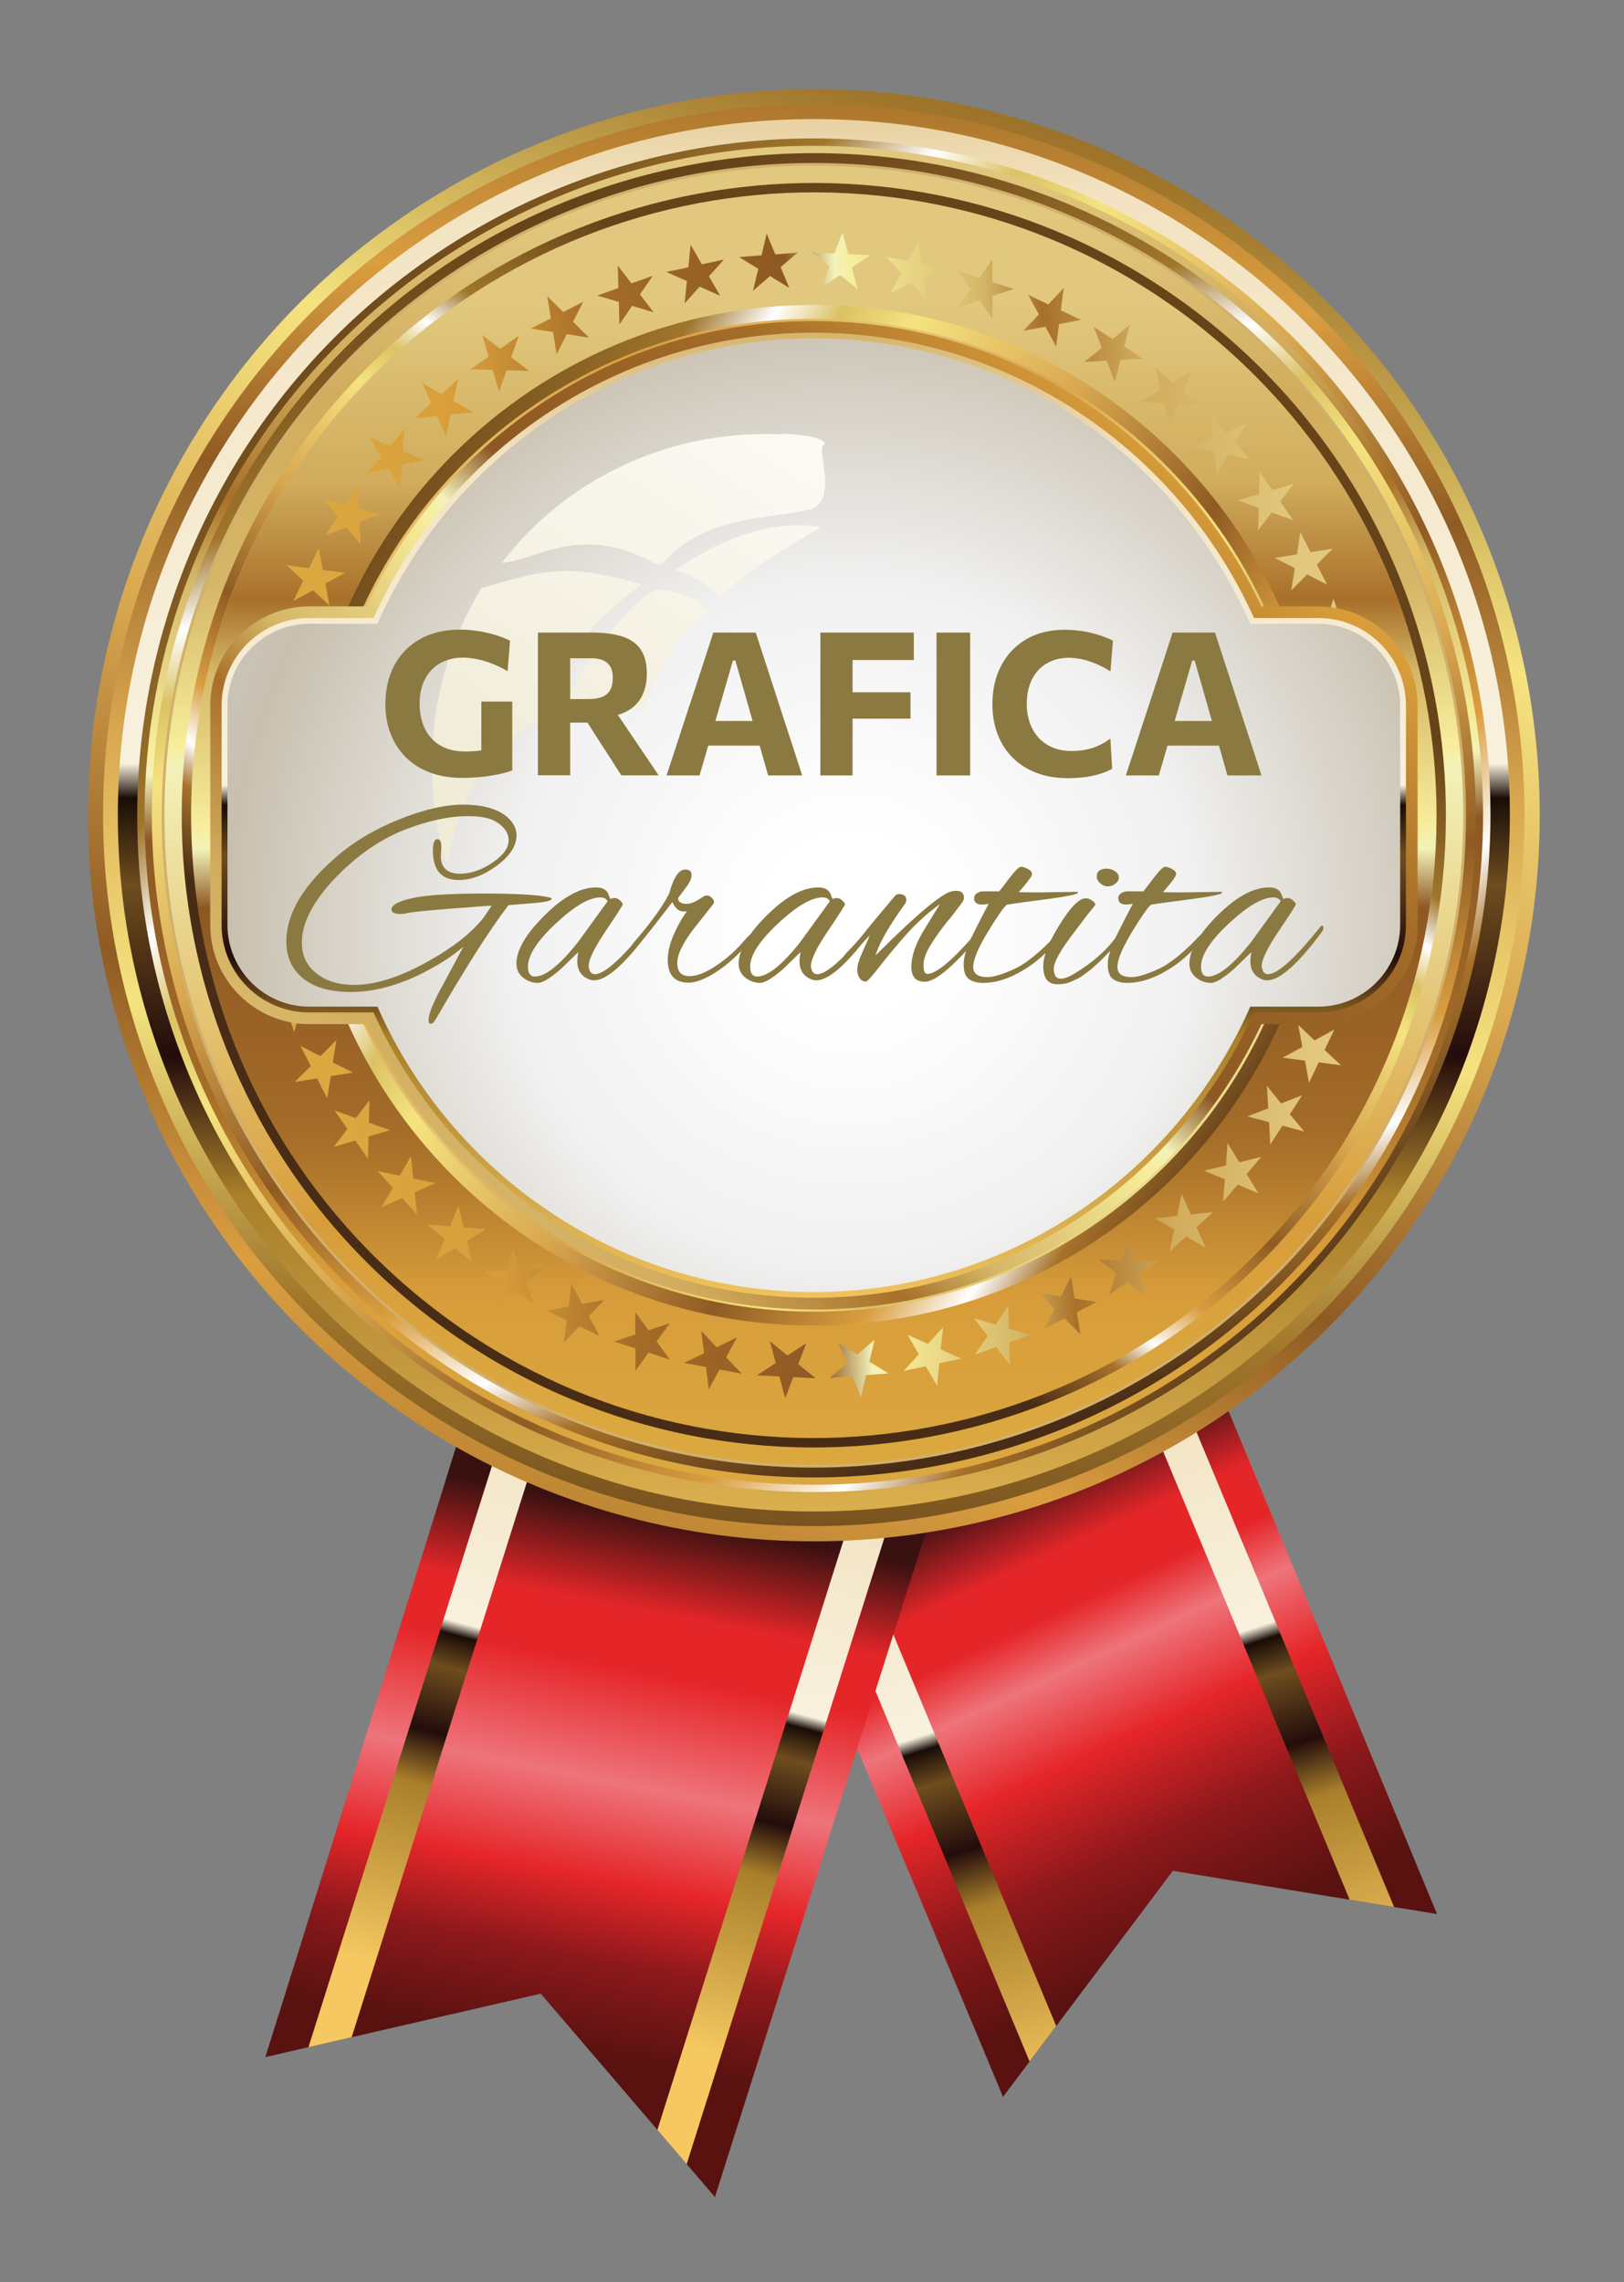 <svg xmlns="http://www.w3.org/2000/svg" xmlns:xlink="http://www.w3.org/1999/xlink" id="Livello_1" x="0px" y="0px" viewBox="0 0 201.76 283.46" style="enable-background:new 0 0 201.76 283.46;" xml:space="preserve"><rect x="0" y="0" width="201.76" height="283.46" fill="#808080" stroke="none"/><style type="text/css">	.st0{fill-rule:evenodd;clip-rule:evenodd;fill:url(#SVGID_1_);}	.st1{fill-rule:evenodd;clip-rule:evenodd;fill:url(#SVGID_00000131369775248361563340000004874087614231043251_);}	.st2{fill-rule:evenodd;clip-rule:evenodd;fill:url(#SVGID_00000181076986954502945700000005926696474939047578_);}	.st3{fill-rule:evenodd;clip-rule:evenodd;fill:url(#SVGID_00000032626648681061955580000010396421285202430633_);}	.st4{fill-rule:evenodd;clip-rule:evenodd;fill:url(#SVGID_00000178911684133729869200000009540145610617648280_);}	.st5{fill-rule:evenodd;clip-rule:evenodd;fill:url(#SVGID_00000032649953650770287370000008935094842471794839_);}	.st6{fill-rule:evenodd;clip-rule:evenodd;fill:url(#SVGID_00000063628264746767093540000001113015682046483882_);}	.st7{fill-rule:evenodd;clip-rule:evenodd;fill:url(#SVGID_00000044169971140753821200000005196632301342481562_);}	.st8{fill-rule:evenodd;clip-rule:evenodd;fill:url(#SVGID_00000075872526628657217340000006412798841959270564_);}	.st9{fill-rule:evenodd;clip-rule:evenodd;fill:url(#SVGID_00000082331645701758872530000005749615237784690874_);}	.st10{fill-rule:evenodd;clip-rule:evenodd;fill:url(#SVGID_00000058579221507531911040000011365018245854640799_);}			.st11{fill-rule:evenodd;clip-rule:evenodd;fill:url(#SVGID_00000145057887132029227310000010911681214129840027_);stroke:#D1B06E;stroke-width:0.338;stroke-miterlimit:22.926;}	.st12{fill-rule:evenodd;clip-rule:evenodd;fill:url(#SVGID_00000036222503048642106540000014268763470470171068_);}	.st13{fill-rule:evenodd;clip-rule:evenodd;fill:url(#SVGID_00000090281380019226598370000003019656044077834376_);}	.st14{fill-rule:evenodd;clip-rule:evenodd;fill:url(#SVGID_00000089545957299579655880000009780664862768715144_);}	.st15{fill-rule:evenodd;clip-rule:evenodd;fill:url(#SVGID_00000008150508996127348270000017751446139875113600_);}	.st16{fill-rule:evenodd;clip-rule:evenodd;fill:url(#SVGID_00000132052981548820686430000016182808163130167476_);}	.st17{fill-rule:evenodd;clip-rule:evenodd;fill:url(#SVGID_00000170269995192528767760000004793499385491090851_);}	.st18{fill-rule:evenodd;clip-rule:evenodd;fill:url(#SVGID_00000070095614681322267120000012550749876131314071_);}	.st19{fill-rule:evenodd;clip-rule:evenodd;fill:url(#SVGID_00000018930710010017104530000006696184170968555942_);}	.st20{fill-rule:evenodd;clip-rule:evenodd;fill:url(#SVGID_00000140725527320838858830000008041845237589504929_);}	.st21{fill-rule:evenodd;clip-rule:evenodd;fill:url(#SVGID_00000124141364203642276540000006630791404866612151_);}	.st22{fill:#8A7A41;}</style><g>	<linearGradient id="SVGID_1_" gradientUnits="userSpaceOnUse" x1="150.834" y1="240.43" x2="124.304" y2="183.537">		<stop offset="0" style="stop-color:#591210"></stop>		<stop offset="0.22" style="stop-color:#8C181B"></stop>		<stop offset="0.43" style="stop-color:#E52629"></stop>		<stop offset="0.6" style="stop-color:#EE747B"></stop>		<stop offset="0.71" style="stop-color:#E52629"></stop>		<stop offset="0.82" style="stop-color:#E52629"></stop>		<stop offset="1" style="stop-color:#2A0F11"></stop>	</linearGradient>	<path class="st0" d="M124.61,260.44c-0.99-2.52-52.96-126.17-52.96-126.17l53.89-24.35l52.99,127.81l-32.82-5.37L124.61,260.44z"></path>			<linearGradient id="SVGID_00000049908454378100774100000007929631155887466885_" gradientUnits="userSpaceOnUse" x1="147.62" y1="254.811" x2="119.904" y2="169.509">		<stop offset="0" style="stop-color:#F5C861"></stop>		<stop offset="0.28" style="stop-color:#A97F2B"></stop>		<stop offset="0.36" style="stop-color:#230C0B"></stop>		<stop offset="0.46" style="stop-color:#6E4D1E"></stop>		<stop offset="0.51" style="stop-color:#190C07"></stop>		<stop offset="0.53" style="stop-color:#F8F1DE"></stop>		<stop offset="0.86" style="stop-color:#F3E3C2"></stop>		<stop offset="1" style="stop-color:#D1AC5C"></stop>	</linearGradient>	<path style="fill-rule:evenodd;clip-rule:evenodd;fill:url(#SVGID_00000049908454378100774100000007929631155887466885_);" d="  M80.68,130.19l50.54,121.45l-3.31,4.4L76.35,132.15L80.68,130.19L80.68,130.19z M116.86,113.84L116.86,113.84l50.82,122.12  l5.52,0.9l-52.01-124.98L116.86,113.84z"></path></g><g>			<linearGradient id="SVGID_00000044887876756986817640000001418351391066595983_" gradientUnits="userSpaceOnUse" x1="70.861" y1="254.569" x2="83.693" y2="188.554">		<stop offset="0" style="stop-color:#591210"></stop>		<stop offset="0.17" style="stop-color:#8C181B"></stop>		<stop offset="0.32" style="stop-color:#E52629"></stop>		<stop offset="0.5" style="stop-color:#EE747B"></stop>		<stop offset="0.71" style="stop-color:#E52629"></stop>		<stop offset="0.82" style="stop-color:#E52629"></stop>		<stop offset="1" style="stop-color:#381110"></stop>	</linearGradient>	<path style="fill-rule:evenodd;clip-rule:evenodd;fill:url(#SVGID_00000044887876756986817640000001418351391066595983_);" d="  M32.96,255.5c0.86-2.56,40.8-130.61,40.8-130.61l56.9,16.11L88.82,272.88l-21.64-25.26L32.96,255.5z"></path>			<linearGradient id="SVGID_00000052782446137958216650000013781663191463168157_" gradientUnits="userSpaceOnUse" x1="68.088" y1="249.638" x2="89.391" y2="170.134">		<stop offset="0" style="stop-color:#F5C861"></stop>		<stop offset="0.28" style="stop-color:#A97F2B"></stop>		<stop offset="0.36" style="stop-color:#230C0B"></stop>		<stop offset="0.46" style="stop-color:#6E4D1E"></stop>		<stop offset="0.51" style="stop-color:#190C07"></stop>		<stop offset="0.53" style="stop-color:#F8F1DE"></stop>		<stop offset="0.86" style="stop-color:#F3E3C2"></stop>		<stop offset="1" style="stop-color:#D1AC5C"></stop>	</linearGradient>	<path style="fill-rule:evenodd;clip-rule:evenodd;fill:url(#SVGID_00000052782446137958216650000013781663191463168157_);" d="  M83.3,127.59L43.69,253.03l-5.37,1.24L78.73,126.3L83.3,127.59L83.3,127.59z M121.5,138.41L121.5,138.41L81.67,264.54l3.64,4.25  l40.76-129.08L121.5,138.41z"></path></g><linearGradient id="SVGID_00000124852388869001447480000002818814002197014711_" gradientUnits="userSpaceOnUse" x1="62.839" y1="226.431" x2="139.624" y2="-24.721">	<stop offset="0" style="stop-color:#482C15"></stop>	<stop offset="0.1" style="stop-color:#A8722A"></stop>	<stop offset="0.22" style="stop-color:#DA9E40"></stop>	<stop offset="0.34" style="stop-color:#8F5B23"></stop>	<stop offset="0.5" style="stop-color:#D9A74F"></stop>	<stop offset="0.66" style="stop-color:#F5E380"></stop>	<stop offset="0.83" style="stop-color:#A0762B"></stop>	<stop offset="1" style="stop-color:#674319"></stop></linearGradient><circle style="fill-rule:evenodd;clip-rule:evenodd;fill:url(#SVGID_00000124852388869001447480000002818814002197014711_);" cx="101.11" cy="101.26" r="90.18"></circle><linearGradient id="SVGID_00000159446424689975414810000014372668231678451857_" gradientUnits="userSpaceOnUse" x1="106.982" y1="-10.813" x2="95.899" y2="200.658">	<stop offset="0" style="stop-color:#482C15"></stop>	<stop offset="0.1" style="stop-color:#A8722A"></stop>	<stop offset="0.22" style="stop-color:#DA9E40"></stop>	<stop offset="0.34" style="stop-color:#8F5B23"></stop>	<stop offset="0.5" style="stop-color:#D9A74F"></stop>	<stop offset="0.66" style="stop-color:#F5E380"></stop>	<stop offset="0.83" style="stop-color:#A0762B"></stop>	<stop offset="1" style="stop-color:#674319"></stop></linearGradient><path style="fill-rule:evenodd;clip-rule:evenodd;fill:url(#SVGID_00000159446424689975414810000014372668231678451857_);" d=" M51.93,174.58c40.5,27.16,95.34,16.35,122.5-24.15c27.16-40.49,16.35-95.34-24.15-122.5c-40.5-27.16-95.34-16.35-122.5,24.15 C0.62,92.57,11.43,147.42,51.93,174.58z"></path><linearGradient id="SVGID_00000128461533471785344680000011123211071504646837_" gradientUnits="userSpaceOnUse" x1="101.108" y1="208.21" x2="101.108" y2="-5.695">	<stop offset="0" style="stop-color:#F5C861"></stop>	<stop offset="0.28" style="stop-color:#A97F2B"></stop>	<stop offset="0.36" style="stop-color:#230C0B"></stop>	<stop offset="0.46" style="stop-color:#6E4D1E"></stop>	<stop offset="0.51" style="stop-color:#190C07"></stop>	<stop offset="0.53" style="stop-color:#F8F1DE"></stop>	<stop offset="0.86" style="stop-color:#F3E3C2"></stop>	<stop offset="1" style="stop-color:#D1AC5C"></stop></linearGradient><path style="fill-rule:evenodd;clip-rule:evenodd;fill:url(#SVGID_00000128461533471785344680000011123211071504646837_);" d=" M101.11,14.79c-47.76,0-86.47,38.71-86.47,86.47c0,47.75,38.71,86.47,86.47,86.47c47.76,0,86.47-38.71,86.47-86.47 C187.58,53.5,148.86,14.79,101.11,14.79z"></path><linearGradient id="SVGID_00000101823233986399389620000010640151563469055153_" gradientUnits="userSpaceOnUse" x1="163.428" y1="163.577" x2="38.758" y2="38.907">	<stop offset="0" style="stop-color:#482C15"></stop>	<stop offset="0.1" style="stop-color:#A8722A"></stop>	<stop offset="0.15" style="stop-color:#FFFFFF"></stop>	<stop offset="0.22" style="stop-color:#DA9E40"></stop>	<stop offset="0.34" style="stop-color:#8F5B23"></stop>	<stop offset="0.5" style="stop-color:#D9A74F"></stop>	<stop offset="0.66" style="stop-color:#F5E380"></stop>	<stop offset="0.72" style="stop-color:#DBC264"></stop>	<stop offset="0.77" style="stop-color:#FFFFFF"></stop>	<stop offset="0.83" style="stop-color:#A0762B"></stop>	<stop offset="1" style="stop-color:#674319"></stop></linearGradient><path style="fill-rule:evenodd;clip-rule:evenodd;fill:url(#SVGID_00000101823233986399389620000010640151563469055153_);" d=" M60.23,27.82C19.68,50.39,5.1,101.57,27.67,142.13c22.57,40.56,73.75,55.14,114.31,32.56c40.56-22.57,55.14-73.75,32.57-114.31 C151.97,19.83,100.79,5.24,60.23,27.82z"></path><linearGradient id="SVGID_00000159437583825471973410000001589144125796969147_" gradientUnits="userSpaceOnUse" x1="102.525" y1="182.424" x2="99.691" y2="20.079">	<stop offset="0" style="stop-color:#DBA840"></stop>	<stop offset="0.16" style="stop-color:#D89D3A"></stop>	<stop offset="0.3" style="stop-color:#A46C28"></stop>	<stop offset="0.49" style="stop-color:#8E5823"></stop>	<stop offset="0.54" style="stop-color:#F3F2B9"></stop>	<stop offset="0.56" style="stop-color:#F7ED9A"></stop>	<stop offset="0.69" style="stop-color:#D5B767"></stop>	<stop offset="0.75" style="stop-color:#A8702A"></stop>	<stop offset="0.85" style="stop-color:#D1AC5C"></stop>	<stop offset="1" style="stop-color:#E1C87E"></stop></linearGradient><path style="fill-rule:evenodd;clip-rule:evenodd;fill:url(#SVGID_00000159437583825471973410000001589144125796969147_);" d=" M60.68,28.62C20.56,50.95,6.14,101.57,28.47,141.69c22.33,40.12,72.95,54.54,113.06,32.21c40.12-22.33,54.54-72.95,32.21-113.06 C151.42,20.71,100.8,6.29,60.68,28.62z"></path><linearGradient id="SVGID_00000096033283803779281370000002143525306371158927_" gradientUnits="userSpaceOnUse" x1="123.394" y1="178.979" x2="78.812" y2="23.505">	<stop offset="0" style="stop-color:#482C15"></stop>	<stop offset="0.1" style="stop-color:#A8722A"></stop>	<stop offset="0.15" style="stop-color:#FFFFFF"></stop>	<stop offset="0.22" style="stop-color:#DA9E40"></stop>	<stop offset="0.34" style="stop-color:#8F5B23"></stop>	<stop offset="0.5" style="stop-color:#D9A74F"></stop>	<stop offset="0.66" style="stop-color:#F5E380"></stop>	<stop offset="0.72" style="stop-color:#DBC264"></stop>	<stop offset="0.77" style="stop-color:#FFFFFF"></stop>	<stop offset="0.83" style="stop-color:#A0762B"></stop>	<stop offset="1" style="stop-color:#674319"></stop></linearGradient><path style="fill-rule:evenodd;clip-rule:evenodd;fill:url(#SVGID_00000096033283803779281370000002143525306371158927_);" d=" M83.22,21.01c-44.32,9.88-72.25,53.82-62.37,98.14c9.88,44.32,53.82,72.24,98.14,62.37c44.32-9.88,72.25-53.81,62.37-98.14 C171.48,39.05,127.55,11.13,83.22,21.01z"></path><linearGradient id="SVGID_00000091711734071741585240000017326298785937283717_" gradientUnits="userSpaceOnUse" x1="145.702" y1="188.78" x2="56.237" y2="13.195">	<stop offset="0" style="stop-color:#BB9655"></stop>	<stop offset="0.12" style="stop-color:#DA9E40"></stop>	<stop offset="0.4" style="stop-color:#FBF4AE"></stop>	<stop offset="0.67" style="stop-color:#D4AD53"></stop>	<stop offset="0.85" style="stop-color:#DFAD57"></stop>	<stop offset="1" style="stop-color:#A35E25"></stop></linearGradient><path style="fill-rule:evenodd;clip-rule:evenodd;fill:url(#SVGID_00000091711734071741585240000017326298785937283717_);" d=" M85.14,29.59c-39.58,8.82-64.52,48.06-55.7,87.64c8.82,39.58,48.06,64.52,87.64,55.7c39.58-8.82,64.52-48.06,55.7-87.64 C163.96,45.7,124.72,20.77,85.14,29.59z"></path><linearGradient id="SVGID_00000170272141317372836610000006209108830235390880_" gradientUnits="userSpaceOnUse" x1="101.108" y1="175.636" x2="101.108" y2="26.815">	<stop offset="0" style="stop-color:#DBA840"></stop>	<stop offset="0.16" style="stop-color:#D89D3A"></stop>	<stop offset="0.54" style="stop-color:#F3F2B9"></stop>	<stop offset="0.56" style="stop-color:#F7ED9A"></stop>	<stop offset="0.69" style="stop-color:#D5B767"></stop>	<stop offset="0.85" style="stop-color:#D1AC5C"></stop>	<stop offset="1" style="stop-color:#E1C87E"></stop></linearGradient><circle style="fill-rule:evenodd;clip-rule:evenodd;fill:url(#SVGID_00000170272141317372836610000006209108830235390880_);stroke:#D1B06E;stroke-width:0.338;stroke-miterlimit:22.926;" cx="101.11" cy="101.26" r="80.85"></circle><linearGradient id="SVGID_00000031893718110957385630000001026015219318956471_" gradientUnits="userSpaceOnUse" x1="101.108" y1="184.682" x2="101.108" y2="37.87">	<stop offset="0" style="stop-color:#DBA840"></stop>	<stop offset="0.16" style="stop-color:#D89D3A"></stop>	<stop offset="0.3" style="stop-color:#A46C28"></stop>	<stop offset="0.49" style="stop-color:#8E5823"></stop>	<stop offset="0.54" style="stop-color:#F3F2B9"></stop>	<stop offset="0.56" style="stop-color:#F7ED9A"></stop>	<stop offset="0.69" style="stop-color:#D5B767"></stop>	<stop offset="0.75" style="stop-color:#A8702A"></stop>	<stop offset="0.85" style="stop-color:#D1AC5C"></stop>	<stop offset="1" style="stop-color:#E1C87E"></stop></linearGradient><circle style="fill-rule:evenodd;clip-rule:evenodd;fill:url(#SVGID_00000031893718110957385630000001026015219318956471_);" cx="101.11" cy="101.26" r="77.37"></circle><linearGradient id="SVGID_00000059287768995693996520000017099077172643902094_" gradientUnits="userSpaceOnUse" x1="40.18" y1="103.386" x2="162.155" y2="99.126">	<stop offset="0" style="stop-color:#DBA840"></stop>	<stop offset="0.16" style="stop-color:#D89D3A"></stop>	<stop offset="0.3" style="stop-color:#A46C28"></stop>	<stop offset="0.49" style="stop-color:#8E5823"></stop>	<stop offset="0.54" style="stop-color:#F3F2B9"></stop>	<stop offset="0.56" style="stop-color:#F7ED9A"></stop>	<stop offset="0.69" style="stop-color:#D5B767"></stop>	<stop offset="0.75" style="stop-color:#A8702A"></stop>	<stop offset="0.85" style="stop-color:#D1AC5C"></stop>	<stop offset="1" style="stop-color:#E1C87E"></stop></linearGradient><path style="fill-rule:evenodd;clip-rule:evenodd;fill:url(#SVGID_00000059287768995693996520000017099077172643902094_);" d=" M95.25,29.01l1.07,2.59l2.79-0.23l-2.13,1.81l1.08,2.58l-2.39-1.47l-2.12,1.82l0.66-2.72l-2.39-1.46l2.79-0.22L95.25,29.01 L95.25,29.01z M171.96,85.95L171.96,85.95l-2.42,1.4l0.59,2.74l-2.08-1.87l-2.42,1.41l1.14-2.56l-2.09-1.86l2.78,0.29l1.13-2.56 l0.58,2.74L171.96,85.95L171.96,85.95z M165.58,68.14L165.58,68.14l-1.98,1.98l1.28,2.49l-2.49-1.27l-1.97,1.99l0.44-2.77l-2.5-1.26 l2.76-0.44l0.43-2.77l1.27,2.5L165.58,68.14L165.58,68.14z M154.82,52.58L154.82,52.58l-1.4,2.42l1.88,2.07l-2.74-0.58l-1.39,2.43 l-0.29-2.78l-2.74-0.57l2.56-1.14l-0.3-2.78l1.87,2.08L154.82,52.58L154.82,52.58z M140.38,40.33L140.38,40.33l-0.72,2.7l2.35,1.52 l-2.8,0.15l-0.71,2.71l-1-2.61l-2.79,0.16l2.18-1.76l-1.01-2.61l2.35,1.53L140.38,40.33L140.38,40.33z M123.28,32.24L123.28,32.24 v2.8l2.67,0.85l-2.66,0.87l0.01,2.8l-1.65-2.26l-2.66,0.88l1.65-2.26l-1.65-2.26l2.66,0.86L123.28,32.24L123.28,32.24z M85.8,30.4 L85.8,30.4l1.4,2.43l2.74-0.59l-1.87,2.08l1.41,2.42l-2.56-1.14l-1.87,2.09l0.29-2.78l-2.56-1.13l2.74-0.58L85.8,30.4L85.8,30.4z  M67.99,36.78L67.99,36.78l1.98,1.98l2.49-1.28l-1.27,2.49l1.99,1.97l-2.77-0.44l-1.26,2.5l-0.44-2.76l-2.77-0.43l2.49-1.27 L67.99,36.78L67.99,36.78z M52.43,47.55L52.43,47.55l2.42,1.4l2.07-1.88l-0.58,2.74l2.43,1.39l-2.78,0.29l-0.57,2.74l-1.14-2.56 l-2.78,0.3l2.08-1.87L52.43,47.55L52.43,47.55z M40.18,61.98L40.18,61.98l2.7,0.72l1.52-2.35l0.15,2.8l2.71,0.71l-2.61,1l0.16,2.8 l-1.76-2.18l-2.61,1.01l1.53-2.35L40.18,61.98L40.18,61.98z M32.1,79.09L32.1,79.09h2.8l0.86-2.67l0.86,2.66l2.8-0.01l-2.26,1.65 l0.87,2.66l-2.26-1.65l-2.26,1.65l0.87-2.66L32.1,79.09L32.1,79.09z M28.71,97.71L28.71,97.71l2.7-0.72l0.14-2.8l1.52,2.35l2.7-0.73 l-1.76,2.18l1.53,2.34l-2.61-1l-1.75,2.18l0.15-2.79L28.71,97.71L28.71,97.71z M30.26,116.56L30.26,116.56l2.42-1.4l-0.59-2.74 l2.08,1.87l2.42-1.41l-1.14,2.56l2.09,1.86l-2.78-0.29l-1.13,2.56l-0.58-2.74L30.26,116.56L30.26,116.56z M36.63,134.38 L36.63,134.38l1.98-1.98l-1.28-2.49l2.49,1.27l1.97-1.99l-0.44,2.77l2.5,1.26l-2.76,0.44l-0.43,2.77l-1.27-2.49L36.63,134.38 L36.63,134.38z M47.4,149.94L47.4,149.94l1.4-2.42l-1.88-2.07l2.74,0.58l1.39-2.43l0.29,2.78l2.74,0.57l-2.56,1.14l0.3,2.78 l-1.87-2.08L47.4,149.94L47.4,149.94z M61.83,162.18L61.83,162.18l0.73-2.7l-2.35-1.51l2.8-0.15l0.71-2.71l1,2.61l2.79-0.16 l-2.18,1.76l1.01,2.61L64,160.41L61.83,162.18L61.83,162.18z M78.94,170.27L78.94,170.27v-2.8l-2.67-0.85l2.66-0.86l-0.01-2.8 l1.64,2.26l2.66-0.87l-1.65,2.26l1.65,2.26L80.57,168L78.94,170.27L78.94,170.27z M97.55,173.66L97.55,173.66l-0.72-2.7l-2.8-0.14 l2.35-1.52l-0.73-2.7l2.18,1.76l2.34-1.53l-1,2.61l2.18,1.75l-2.8-0.15L97.55,173.66L97.55,173.66z M116.42,172.11L116.42,172.11 l-1.4-2.42l-2.74,0.59l1.87-2.08l-1.41-2.42l2.56,1.14l1.86-2.09l-0.29,2.78l2.56,1.13l-2.74,0.58L116.42,172.11L116.42,172.11z  M134.23,165.73L134.23,165.73l-1.98-1.98l-2.49,1.28l1.27-2.49l-1.99-1.97l2.76,0.44l1.26-2.5l0.44,2.76l2.77,0.43l-2.49,1.27 L134.23,165.73L134.23,165.73z M149.79,154.97L149.79,154.97l-2.42-1.4l-2.07,1.88l0.58-2.74l-2.43-1.39l2.78-0.29l0.57-2.74 l1.14,2.56l2.78-0.3l-2.08,1.87L149.79,154.97L149.79,154.97z M162.03,140.54L162.03,140.54l-2.7-0.72l-1.52,2.35l-0.15-2.8 l-2.71-0.71l2.61-1l-0.16-2.79l1.76,2.18l2.61-1.01l-1.52,2.35L162.03,140.54L162.03,140.54z M170.12,123.43L170.12,123.43h-2.8 l-0.85,2.67l-0.86-2.66l-2.8,0.01l2.26-1.64l-0.88-2.66l2.27,1.65l2.26-1.65l-0.87,2.66L170.12,123.43L170.12,123.43z  M173.51,104.82L173.51,104.82l-2.7,0.72l-0.14,2.8l-1.52-2.35l-2.7,0.73l1.76-2.17l-1.53-2.34l2.61,1l1.75-2.18l-0.15,2.79 L173.51,104.82L173.51,104.82z M169.38,76.91L169.38,76.91l-2.22,1.7l0.94,2.64l-2.31-1.59l-2.22,1.71l0.8-2.68l-2.31-1.58l2.8-0.07 l0.79-2.69l0.93,2.64L169.38,76.91L169.38,76.91z M160.75,60.07L160.75,60.07l-2.68,0.8l-1.58-2.31l-0.07,2.8l-2.68,0.79l2.64,0.93 l-0.08,2.8l1.7-2.23l2.64,0.94l-1.59-2.3L160.75,60.07L160.75,60.07z M148.06,46.03L148.06,46.03l-2.38,1.47l-2.13-1.82l0.66,2.72 l-2.39,1.46l2.79,0.21l0.65,2.72l1.06-2.59l2.79,0.22l-2.13-1.81L148.06,46.03L148.06,46.03z M132.16,35.76L132.16,35.76l-0.37,2.78 l2.53,1.2l-2.75,0.51l-0.36,2.78l-1.33-2.46l-2.75,0.52l1.93-2.03l-1.34-2.46l2.52,1.21L132.16,35.76L132.16,35.76z M114.15,29.95 L114.15,29.95l0.36,2.78l2.75,0.5l-2.53,1.2l0.37,2.77l-1.92-2.03l-2.52,1.21l1.34-2.46l-1.93-2.03l2.75,0.51L114.15,29.95 L114.15,29.95z M76.75,32.98L76.75,32.98l1.7,2.22l2.64-0.94l-1.59,2.31l1.71,2.22l-2.68-0.8l-1.58,2.31l-0.07-2.8l-2.69-0.79 l2.64-0.93L76.75,32.98L76.75,32.98z M59.91,41.62L59.91,41.62l0.8,2.68l-2.31,1.58l2.8,0.07L62,48.63l0.93-2.64l2.8,0.08l-2.23-1.7 l0.94-2.64l-2.3,1.59L59.91,41.62L59.91,41.62z M45.88,54.31L45.88,54.31l1.47,2.38l-1.82,2.13l2.72-0.66l1.46,2.39l0.21-2.79 l2.72-0.65l-2.59-1.06l0.22-2.79l-1.81,2.13L45.88,54.31L45.88,54.31z M35.61,70.2L35.61,70.2l2.78,0.37l1.2-2.53l0.51,2.75 l2.78,0.36l-2.46,1.33l0.52,2.75l-2.03-1.93l-2.46,1.34l1.21-2.53L35.61,70.2L35.61,70.2z M29.81,88.21L29.81,88.21l2.78-0.36 l0.5-2.75l1.2,2.53l2.77-0.37l-2.03,1.92l1.21,2.52l-2.46-1.34l-2.03,1.93l0.51-2.75L29.81,88.21L29.81,88.21z M28.86,107.11 L28.86,107.11l2.59-1.07l-0.23-2.79l1.81,2.13l2.58-1.08l-1.47,2.39l1.82,2.12l-2.72-0.66l-1.46,2.39l-0.22-2.79L28.86,107.11 L28.86,107.11z M32.83,125.61L32.83,125.61l2.22-1.7l-0.94-2.64l2.3,1.59l2.22-1.71l-0.8,2.68l2.31,1.58l-2.8,0.07l-0.79,2.69 l-0.93-2.64L32.83,125.61L32.83,125.61z M41.46,142.45L41.46,142.45l2.68-0.8l1.58,2.31l0.07-2.8l2.68-0.79l-2.64-0.93l0.08-2.8 l-1.7,2.23l-2.64-0.94l1.59,2.3L41.46,142.45L41.46,142.45z M54.16,156.49L54.16,156.49l2.38-1.47l2.13,1.82l-0.66-2.72l2.39-1.46 l-2.79-0.21l-0.65-2.72l-1.06,2.59l-2.79-0.22l2.13,1.81L54.16,156.49L54.16,156.49z M70.05,166.76L70.05,166.76l0.37-2.77 l-2.53-1.2l2.75-0.51L71,159.5l1.33,2.46l2.75-0.52l-1.93,2.03l1.34,2.46l-2.53-1.21L70.05,166.76L70.05,166.76z M88.06,172.56 L88.06,172.56l-0.36-2.78l-2.75-0.5l2.53-1.2l-0.37-2.78l1.92,2.03l2.52-1.21l-1.34,2.46l1.93,2.03l-2.75-0.51L88.06,172.56 L88.06,172.56z M106.96,173.51L106.96,173.51l-1.07-2.59l-2.79,0.23l2.13-1.82l-1.08-2.58l2.39,1.47l2.12-1.82l-0.66,2.72l2.39,1.46 l-2.79,0.22L106.96,173.51L106.96,173.51z M125.46,169.53L125.46,169.53l-1.7-2.22l-2.64,0.94l1.59-2.31l-1.71-2.22l2.68,0.8 l1.58-2.31l0.07,2.8l2.69,0.79l-2.64,0.93L125.46,169.53L125.46,169.53z M142.3,160.9L142.3,160.9l-0.8-2.68l2.31-1.58l-2.8-0.06 l-0.79-2.69l-0.93,2.64l-2.8-0.08l2.23,1.7l-0.94,2.64l2.3-1.59L142.3,160.9L142.3,160.9z M156.34,148.21L156.34,148.21l-1.47-2.38 l1.82-2.13l-2.72,0.66l-1.46-2.39l-0.21,2.79l-2.72,0.65l2.59,1.06l-0.22,2.79l1.81-2.13L156.34,148.21L156.34,148.21z  M166.61,132.32L166.61,132.32l-2.78-0.37l-1.2,2.53l-0.51-2.75l-2.78-0.36l2.46-1.33l-0.52-2.75l2.03,1.93l2.46-1.34l-1.21,2.53 L166.61,132.32L166.61,132.32z M172.41,114.31L172.41,114.31l-2.78,0.36l-0.5,2.75l-1.2-2.53l-2.77,0.37l2.03-1.92l-1.21-2.52 l2.46,1.34l2.03-1.93l-0.51,2.75L172.41,114.31L172.41,114.31z M173.36,95.41L173.36,95.41l-2.59,1.07l0.23,2.79l-1.82-2.13 l-2.58,1.08l1.46-2.38l-1.82-2.12l2.72,0.66l1.46-2.39l0.22,2.79L173.36,95.41L173.36,95.41z M104.66,28.86L104.66,28.86l0.72,2.7 l2.8,0.14l-2.35,1.52l0.73,2.7l-2.17-1.76l-2.34,1.53l1-2.61l-2.18-1.75l2.79,0.15L104.66,28.86z"></path><linearGradient id="SVGID_00000128444230960531455910000008154102845682882698_" gradientUnits="userSpaceOnUse" x1="75.726" y1="141.878" x2="126.941" y2="59.916">	<stop offset="0" style="stop-color:#482C15"></stop>	<stop offset="0.1" style="stop-color:#A8722A"></stop>	<stop offset="0.15" style="stop-color:#FFFFFF"></stop>	<stop offset="0.22" style="stop-color:#DA9E40"></stop>	<stop offset="0.34" style="stop-color:#8F5B23"></stop>	<stop offset="0.5" style="stop-color:#D9A74F"></stop>	<stop offset="0.66" style="stop-color:#F5E380"></stop>	<stop offset="0.72" style="stop-color:#DBC264"></stop>	<stop offset="0.77" style="stop-color:#FFFFFF"></stop>	<stop offset="0.83" style="stop-color:#A0762B"></stop>	<stop offset="1" style="stop-color:#674319"></stop></linearGradient><path style="fill-rule:evenodd;clip-rule:evenodd;fill:url(#SVGID_00000128444230960531455910000008154102845682882698_);" d=" M40.77,50.99C26.89,67.65,21.08,88.37,22.9,108.38c1.82,20.01,11.28,39.33,27.94,53.21c16.66,13.88,37.37,19.69,57.39,17.87 c20.01-1.82,39.33-11.28,53.21-27.94c13.88-16.66,19.69-37.37,17.87-57.39c-1.82-20.01-11.28-39.33-27.94-53.21 C134.71,27.04,114,21.23,93.99,23.05C73.97,24.88,54.65,34.33,40.77,50.99L40.77,50.99z M24.06,108.27L24.06,108.27 C22.27,88.56,28,68.15,41.67,51.74c13.67-16.41,32.71-25.73,52.42-27.53c19.72-1.79,40.12,3.93,56.53,17.61 c16.41,13.67,25.73,32.71,27.53,52.42c1.8,19.72-3.93,40.12-17.6,56.53c-13.67,16.41-32.71,25.73-52.42,27.52 c-19.72,1.8-40.12-3.93-56.53-17.61C35.18,147.02,25.86,127.99,24.06,108.27z"></path><linearGradient id="SVGID_00000072269839684167208500000011240205762449777548_" gradientUnits="userSpaceOnUse" x1="159.359" y1="137.656" x2="42.757" y2="64.795">	<stop offset="0" style="stop-color:#482C15"></stop>	<stop offset="0.1" style="stop-color:#A8722A"></stop>	<stop offset="0.15" style="stop-color:#FFFFFF"></stop>	<stop offset="0.22" style="stop-color:#DA9E40"></stop>	<stop offset="0.34" style="stop-color:#8F5B23"></stop>	<stop offset="0.5" style="stop-color:#D9A74F"></stop>	<stop offset="0.66" style="stop-color:#F5E380"></stop>	<stop offset="0.72" style="stop-color:#DBC264"></stop>	<stop offset="0.77" style="stop-color:#FFFFFF"></stop>	<stop offset="0.83" style="stop-color:#A0762B"></stop>	<stop offset="1" style="stop-color:#674319"></stop></linearGradient><path style="fill-rule:evenodd;clip-rule:evenodd;fill:url(#SVGID_00000072269839684167208500000011240205762449777548_);" d=" M164.44,98.5c1.52,34.98-25.6,64.56-60.57,66.08c-34.98,1.52-64.56-25.6-66.08-60.57c-1.52-34.97,25.6-64.56,60.57-66.08 C133.33,36.41,162.92,63.53,164.44,98.5L164.44,98.5z M160.92,98.66L160.92,98.66c-1.44-33.03-29.38-58.65-62.41-57.21 c-33.03,1.44-58.65,29.38-57.21,62.41c1.44,33.03,29.38,58.65,62.42,57.21C136.74,159.64,162.36,131.69,160.92,98.66z"></path><linearGradient id="SVGID_00000160894851032543368750000013676400314728845758_" gradientUnits="userSpaceOnUse" x1="27.162" y1="58.564" x2="174.075" y2="143.384">	<stop offset="0" style="stop-color:#FBF4B4"></stop>	<stop offset="0.22" style="stop-color:#DA9E40"></stop>	<stop offset="0.38" style="stop-color:#E7C576"></stop>	<stop offset="0.5" style="stop-color:#D9A74F"></stop>	<stop offset="0.66" style="stop-color:#F5E380"></stop>	<stop offset="0.72" style="stop-color:#DBC264"></stop>	<stop offset="1" style="stop-color:#FBF4B4"></stop></linearGradient><path style="fill-rule:evenodd;clip-rule:evenodd;fill:url(#SVGID_00000160894851032543368750000013676400314728845758_);" d=" M135.45,152.46c-28.28,18.97-66.58,11.42-85.55-16.86c-18.97-28.28-11.42-66.58,16.86-85.55c28.28-18.97,66.58-11.42,85.55,16.86 C171.28,95.19,163.73,133.5,135.45,152.46z"></path><linearGradient id="SVGID_00000018206747002723719880000012778834726566776238_" gradientUnits="userSpaceOnUse" x1="101.109" y1="169.587" x2="101.109" y2="-3.101">	<stop offset="0" style="stop-color:#BB9655"></stop>	<stop offset="0.12" style="stop-color:#975924"></stop>	<stop offset="0.4" style="stop-color:#FBF4AE"></stop>	<stop offset="0.67" style="stop-color:#D4AD53"></stop>	<stop offset="0.85" style="stop-color:#BC882D"></stop>	<stop offset="1" style="stop-color:#A35E25"></stop></linearGradient><path style="fill-rule:evenodd;clip-rule:evenodd;fill:url(#SVGID_00000018206747002723719880000012778834726566776238_);" d=" M51.27,134.7c-18.47-27.53-11.13-64.82,16.4-83.29c27.53-18.47,64.82-11.13,83.29,16.4c18.47,27.53,11.13,64.82-16.4,83.29 C107.03,169.57,69.74,162.23,51.27,134.7z"></path><g>			<linearGradient id="SVGID_00000150824456925479775490000011308589620719635359_" gradientUnits="userSpaceOnUse" x1="161.245" y1="34.469" x2="47.98" y2="160.262">		<stop offset="0" style="stop-color:#DBA840"></stop>		<stop offset="0.16" style="stop-color:#D89D3A"></stop>		<stop offset="0.3" style="stop-color:#A46C28"></stop>		<stop offset="0.49" style="stop-color:#8E5823"></stop>		<stop offset="0.54" style="stop-color:#F3F2B9"></stop>		<stop offset="0.56" style="stop-color:#F7ED9A"></stop>		<stop offset="0.69" style="stop-color:#D5B767"></stop>		<stop offset="0.75" style="stop-color:#A8702A"></stop>		<stop offset="0.85" style="stop-color:#D1AC5C"></stop>		<stop offset="1" style="stop-color:#E1C87E"></stop>	</linearGradient>	<path style="fill-rule:evenodd;clip-rule:evenodd;fill:url(#SVGID_00000150824456925479775490000011308589620719635359_);" d="  M101.11,39.88c12.33,0,23.82,3.67,33.46,9.97c9.55,6.24,17.26,15.07,22.15,25.48h7.09c3.39,0,6.47,1.38,8.7,3.61  c2.23,2.23,3.61,5.31,3.61,8.7v27.25c0,3.39-1.38,6.47-3.61,8.7c-2.23,2.23-5.31,3.61-8.7,3.61h-7.09  c-4.88,10.41-12.6,19.24-22.14,25.48c-9.64,6.3-21.14,9.97-33.46,9.97c-12.33,0-23.83-3.67-33.46-9.97  c-9.55-6.24-17.26-15.07-22.14-25.48h-7.09c-3.39,0-6.47-1.38-8.7-3.61c-2.23-2.23-3.61-5.31-3.61-8.7V87.63  c0-3.39,1.38-6.47,3.61-8.7c2.23-2.23,5.31-3.61,8.7-3.61h7.09c4.88-10.41,12.6-19.24,22.15-25.48  C77.28,43.54,88.78,39.88,101.11,39.88L101.11,39.88z M132.21,53.45L132.21,53.45c-8.95-5.85-19.64-9.26-31.1-9.26  c-11.46,0-22.15,3.41-31.1,9.26c-9.25,6.05-16.65,14.7-21.15,24.9l-0.57,1.29h-1.4h-8.48c-2.2,0-4.19,0.9-5.64,2.35  s-2.35,3.45-2.35,5.64v27.25c0,2.2,0.9,4.19,2.35,5.64c1.45,1.45,3.45,2.35,5.64,2.35h8.48h1.4l0.57,1.29  c4.5,10.2,11.9,18.85,21.15,24.9c8.95,5.85,19.64,9.26,31.1,9.26c11.46,0,22.15-3.41,31.1-9.26c9.25-6.05,16.65-14.7,21.15-24.9  l0.57-1.29h1.4h8.47c2.2,0,4.19-0.9,5.64-2.35c1.45-1.45,2.35-3.45,2.35-5.64V87.63c0-2.2-0.9-4.19-2.35-5.64s-3.45-2.35-5.64-2.35  h-8.47h-1.4l-0.57-1.29C148.86,68.15,141.46,59.5,132.21,53.45z"></path>			<linearGradient id="SVGID_00000022544853133519357020000005319618348435433892_" gradientUnits="userSpaceOnUse" x1="101.109" y1="163.73" x2="101.109" y2="38.785">		<stop offset="0" style="stop-color:#F5C861"></stop>		<stop offset="0.28" style="stop-color:#A97F2B"></stop>		<stop offset="0.36" style="stop-color:#230C0B"></stop>		<stop offset="0.46" style="stop-color:#6E4D1E"></stop>		<stop offset="0.51" style="stop-color:#190C07"></stop>		<stop offset="0.53" style="stop-color:#F8F1DE"></stop>		<stop offset="0.86" style="stop-color:#F3E3C2"></stop>		<stop offset="1" style="stop-color:#D1AC5C"></stop>	</linearGradient>	<path style="fill-rule:evenodd;clip-rule:evenodd;fill:url(#SVGID_00000022544853133519357020000005319618348435433892_);" d="  M101.11,41.32c12.04,0,23.27,3.58,32.67,9.73c9.58,6.26,17.27,15.19,22.01,25.71h8.01c2.99,0,5.71,1.22,7.68,3.19  c1.97,1.97,3.19,4.69,3.19,7.68v27.25c0,2.99-1.22,5.71-3.19,7.68c-1.97,1.97-4.69,3.19-7.68,3.19h-8.01  c-4.74,10.53-12.43,19.45-22.01,25.71c-9.41,6.15-20.64,9.73-32.68,9.73c-12.04,0-23.27-3.58-32.68-9.73  c-9.58-6.26-17.27-15.19-22.01-25.71h-8.01c-2.99,0-5.71-1.22-7.68-3.19c-1.97-1.97-3.19-4.69-3.19-7.68V87.63  c0-2.99,1.22-5.71,3.19-7.68c1.97-1.97,4.69-3.19,7.68-3.19h8.01c4.74-10.52,12.43-19.45,22.01-25.71  C77.84,44.9,89.07,41.32,101.11,41.32L101.11,41.32z M133,52.25L133,52.25c-9.18-6-20.14-9.5-31.89-9.5s-22.71,3.49-31.89,9.5  c-9.48,6.2-17.07,15.07-21.68,25.52l-0.19,0.43h-0.47h-8.48c-2.59,0-4.95,1.06-6.66,2.77c-1.71,1.71-2.77,4.07-2.77,6.66v27.25  c0,2.59,1.06,4.95,2.77,6.66c1.71,1.71,4.07,2.77,6.66,2.77h8.48h0.47l0.19,0.43c4.61,10.46,12.2,19.32,21.68,25.52  c9.18,6,20.14,9.5,31.89,9.5s22.71-3.49,31.89-9.5c9.48-6.2,17.07-15.07,21.68-25.52l0.19-0.43h0.47h8.47  c2.59,0,4.95-1.06,6.66-2.77c1.71-1.71,2.77-4.07,2.77-6.66V87.63c0-2.59-1.06-4.95-2.77-6.66c-1.71-1.71-4.07-2.77-6.66-2.77  h-8.47h-0.47l-0.19-0.43C150.06,67.32,142.48,58.45,133,52.25z"></path>			<radialGradient id="SVGID_00000028314501098500880930000013678116194377728679_" cx="105.619" cy="114.719" r="106.149" gradientUnits="userSpaceOnUse">		<stop offset="0" style="stop-color:#FFFFFF"></stop>		<stop offset="0.1" style="stop-color:#FFFFFF"></stop>		<stop offset="0.4" style="stop-color:#F1F1F1"></stop>		<stop offset="0.73" style="stop-color:#C8C0AF"></stop>		<stop offset="0.87" style="stop-color:#CCCACA"></stop>		<stop offset="1" style="stop-color:#B3ADA0"></stop>	</radialGradient>	<path style="fill-rule:evenodd;clip-rule:evenodd;fill:url(#SVGID_00000028314501098500880930000013678116194377728679_);" d="  M101.11,42.03c24.17,0,45.03,14.61,54.22,35.45h8.47c5.58,0,10.15,4.57,10.15,10.15v27.25c0,5.58-4.57,10.15-10.15,10.15h-8.47  c-9.19,20.84-30.05,35.45-54.22,35.45c-24.17,0-45.03-14.61-54.22-35.45h-8.48c-5.58,0-10.15-4.57-10.15-10.15V87.63  c0-5.58,4.57-10.15,10.15-10.15h8.48C56.08,56.64,76.94,42.03,101.11,42.03z"></path>			<linearGradient id="SVGID_00000138548394792780054120000018002545191314539967_" gradientUnits="userSpaceOnUse" x1="61.093" y1="98.616" x2="107.346" y2="30.044">		<stop offset="0" style="stop-color:#F1ECD7"></stop>		<stop offset="0.342" style="stop-color:#F6F3E6"></stop>		<stop offset="1" style="stop-color:#FFFFFF"></stop>	</linearGradient>	<path style="fill-rule:evenodd;clip-rule:evenodd;fill:url(#SVGID_00000138548394792780054120000018002545191314539967_);" d="  M79.71,72.6c-5.43,4.29-8.26,6.21-11.63,16.22c-7.7,3.43-11.24,10.69-12.54,18.85c-1.22-4.03-1.87-8.28-1.87-12.66  c0-8.12,2.25-15.63,6.16-21.96C68.1,70.56,70.96,70.07,79.71,72.6L79.71,72.6z M83.74,70.93L83.74,70.93  c5.96-4.15,12.38-6.47,18.22-5.44c-4.38,2.59-9.07,5.3-12.59,8.78C87.72,72.24,84.74,70.8,83.74,70.93L83.74,70.93z M71.24,89.39  L71.24,89.39c2.51-0.98,6.47-1.75,8.75-1.14c2.44-6.63,5.11-10.65,8.12-12.24c-1.88-2.21-4.61-2.55-6.27-2.8  C79.15,73.31,67.49,87.68,71.24,89.39L71.24,89.39z M96.8,53.94L96.8,53.94c-14.11-0.54-26.64,5.78-34.48,15.98  c4.28-0.25,9.85-5.21,19.43,0.28c0.45-0.17,0-0.14,0.53-0.19c5.27-6.21,14.39-5.59,17.82-6.65c4.07-0.42,1.62-6.74,2.09-7.93  C103.81,54.29,97.18,53.68,96.8,53.94z"></path></g><g>	<path class="st22" d="M57.46,96.62c-1.53,0-2.88-0.23-4.07-0.68c-1.19-0.45-2.19-1.09-3-1.91c-0.82-0.82-1.44-1.79-1.87-2.91  c-0.43-1.12-0.64-2.35-0.64-3.68c0-1.81,0.37-3.41,1.11-4.8s1.81-2.48,3.19-3.26c1.38-0.78,3.05-1.18,4.99-1.18  c0.62,0,1.23,0.04,1.82,0.12c0.59,0.08,1.15,0.18,1.69,0.31c0.53,0.13,1.02,0.27,1.48,0.44c0.46,0.16,0.86,0.33,1.21,0.5  l-0.31,3.79c-0.7-0.4-1.37-0.72-2.02-0.97c-0.65-0.25-1.27-0.43-1.87-0.54c-0.59-0.11-1.15-0.17-1.67-0.17  c-0.76,0-1.47,0.12-2.12,0.37c-0.65,0.24-1.22,0.61-1.71,1.1c-0.49,0.49-0.87,1.09-1.14,1.81s-0.4,1.54-0.4,2.48  c0,0.8,0.11,1.56,0.34,2.28s0.57,1.34,1.04,1.88c0.46,0.54,1.06,0.97,1.77,1.28s1.56,0.46,2.53,0.46c0.51,0,1-0.02,1.47-0.07  c0.46-0.05,0.91-0.13,1.34-0.24c0.43-0.11,0.86-0.24,1.28-0.4c0.42-0.16,0.84-0.36,1.26-0.59l0.48,3.65  c-0.28,0.12-0.65,0.23-1.09,0.34c-0.44,0.11-0.94,0.21-1.49,0.3c-0.55,0.09-1.13,0.16-1.75,0.21S58.08,96.62,57.46,96.62z   M59.8,95.77c0-0.93,0-1.74,0-2.44c0-0.7,0-1.4,0-2.1c0-0.81,0-1.53,0-2.16s0-1.27,0-1.93h3.84c0,0.66,0,1.3,0,1.93s0,1.35,0,2.16  c0,0.71,0,1.4,0,2.1s0,1.48,0,2.37L59.8,95.77z"></path>	<path class="st22" d="M66.83,96.31c0-0.96,0-1.89,0-2.78s0-1.89,0-3v-6.02c0-1.14,0-2.18,0-3.1c0-0.92,0-1.87,0-2.84  c0.53,0,1.17,0,1.9,0c0.74,0,1.53,0,2.37,0s1.68,0,2.52,0c1.45,0,2.68,0.16,3.68,0.48c1,0.32,1.76,0.85,2.28,1.59  c0.52,0.74,0.78,1.76,0.78,3.05c0,1.02-0.2,1.94-0.6,2.75c-0.4,0.81-1.05,1.46-1.93,1.93c-0.89,0.47-2.05,0.71-3.48,0.72l1.58-1.52  l2.41,3.57c0.37,0.55,0.77,1.13,1.19,1.76c0.42,0.63,0.84,1.24,1.24,1.83c0.41,0.59,0.76,1.12,1.06,1.57h-4.64  c-0.45-0.7-0.88-1.37-1.29-2.01c-0.41-0.64-0.81-1.27-1.21-1.87l-2.89-4.52l2.45,1.85H70.1v-2.92h2.97c0.66,0,1.21-0.08,1.66-0.24  s0.8-0.44,1.04-0.83c0.24-0.39,0.36-0.92,0.36-1.59c0-0.51-0.08-0.92-0.23-1.23s-0.36-0.55-0.61-0.72s-0.53-0.29-0.84-0.36  s-0.62-0.1-0.95-0.1h-5.57l2.91-2.55c0,1,0,1.96,0,2.88c0,0.92,0,1.93,0,3.05v5.37c0,1.11,0,2.11,0,3s0,1.82,0,2.78H66.83z"></path>	<path class="st22" d="M82.81,96.31c0.31-0.95,0.64-1.96,0.99-3.01s0.67-2.05,0.98-3l2-6.08c0.36-1.1,0.68-2.1,0.97-2.98  c0.29-0.88,0.58-1.77,0.87-2.67h5.27c0.3,0.93,0.59,1.83,0.88,2.71s0.61,1.86,0.96,2.94l1.98,6.1c0.32,0.98,0.65,1.99,0.99,3.02  s0.66,2.03,0.96,2.97h-4.23c-0.27-0.95-0.54-1.91-0.82-2.9c-0.28-0.99-0.55-1.93-0.81-2.82l-2.44-8.55h-0.3l-2.46,8.46  c-0.27,0.92-0.55,1.88-0.84,2.89c-0.29,1.01-0.58,1.98-0.85,2.92H82.81z M87.09,92.61l0.44-3.06h7.92l0.35,3.06H87.09z"></path>	<path class="st22" d="M101.92,96.31c0-0.95,0-1.88,0-2.77c0-0.9,0-1.9,0-3.01v-6.02c0-1.14,0-2.18,0-3.1c0-0.92,0-1.87,0-2.84  h11.61v3.41c-0.76,0-1.58,0-2.46,0s-1.9,0-3.09,0h-3.71l1.65-2.76c0,0.97,0,1.92,0,2.84c0,0.92,0,1.95,0,3.1v5.37  c0,1.11,0,2.11,0,3.01c0,0.9,0,1.82,0,2.77H101.92z M104.89,89.26v-3.28h3.16c1.09,0,2.02,0,2.8,0s1.54,0,2.27,0v3.28  c-0.77,0-1.55,0-2.33,0c-0.78,0-1.7,0-2.76,0H104.89z"></path>	<path class="st22" d="M116.35,96.31c0-0.95,0-1.88,0-2.77c0-0.9,0-1.9,0-3.01v-6.02c0-1.14,0-2.18,0-3.1c0-0.92,0-1.87,0-2.84h4.18  c0,0.97,0,1.92,0,2.84c0,0.92,0,1.95,0,3.1v6.02c0,1.11,0,2.11,0,3.01c0,0.9,0,1.82,0,2.77H116.35z"></path>	<path class="st22" d="M132.65,96.65c-1.44,0-2.74-0.22-3.89-0.66c-1.15-0.44-2.14-1.07-2.95-1.88c-0.82-0.82-1.44-1.79-1.87-2.91  c-0.43-1.12-0.65-2.37-0.65-3.74c0-1.77,0.36-3.36,1.08-4.76c0.72-1.4,1.76-2.49,3.11-3.29c1.35-0.8,2.97-1.19,4.85-1.19  c0.57,0,1.14,0.04,1.7,0.11s1.1,0.17,1.61,0.3c0.51,0.12,0.99,0.27,1.44,0.43c0.44,0.16,0.84,0.33,1.19,0.52l-0.31,3.81  c-0.65-0.41-1.27-0.73-1.87-0.98c-0.6-0.24-1.17-0.42-1.72-0.54c-0.55-0.11-1.08-0.17-1.57-0.17c-1.01,0-1.91,0.22-2.7,0.67  c-0.79,0.44-1.41,1.09-1.86,1.95c-0.45,0.86-0.68,1.91-0.68,3.14c0,0.79,0.12,1.53,0.35,2.23c0.23,0.7,0.58,1.32,1.05,1.86  c0.47,0.54,1.05,0.96,1.76,1.27c0.71,0.31,1.53,0.46,2.48,0.46c0.39,0,0.78-0.03,1.18-0.08c0.39-0.05,0.79-0.14,1.19-0.25  c0.4-0.12,0.8-0.28,1.19-0.48c0.4-0.2,0.8-0.45,1.19-0.74l0.22,3.76c-0.36,0.2-0.75,0.37-1.18,0.52c-0.43,0.15-0.88,0.27-1.36,0.37  c-0.48,0.1-0.97,0.17-1.47,0.21C133.64,96.63,133.14,96.65,132.65,96.65z"></path>	<path class="st22" d="M139.87,96.31c0.32-0.95,0.64-1.96,0.99-3.01c0.34-1.05,0.67-2.05,0.98-3l2-6.08c0.36-1.1,0.68-2.1,0.97-2.98  s0.58-1.77,0.87-2.67h5.27c0.3,0.93,0.59,1.83,0.88,2.71s0.61,1.86,0.96,2.94l1.98,6.1c0.32,0.98,0.65,1.99,0.99,3.02  s0.66,2.03,0.96,2.97h-4.23c-0.27-0.95-0.54-1.91-0.82-2.9c-0.28-0.99-0.55-1.93-0.81-2.82l-2.44-8.55h-0.3l-2.46,8.46  c-0.27,0.92-0.54,1.88-0.84,2.89c-0.29,1.01-0.58,1.98-0.85,2.92H139.87z M144.15,92.61l0.44-3.06h7.92l0.35,3.06H144.15z"></path></g><g>	<path class="st22" d="M54.83,105.19l-0.07,1.1c0,1.48,0.8,2.23,2.4,2.23c1.32,0,2.66-0.46,4.01-1.37c1.35-0.91,2.02-1.84,2.02-2.77  s-0.55-1.72-1.64-2.36c-0.73-0.43-1.87-0.65-3.43-0.65c-2.31,0-4.88,0.55-7.72,1.64c-2.84,1.1-5.51,2.86-8,5.28  c-3.27,3.2-4.9,6.13-4.9,8.8c0,1.58,0.6,2.84,1.8,3.8c1.2,0.96,2.77,1.44,4.71,1.44c2.69,0,5.82-1.02,9.39-3.05  c2.97-1.67,5.2-3.44,6.68-5.31l0.99-1.47c-0.41,0-2.11,0.12-5.1,0.36c-2.99,0.24-4.71,0.41-5.14,0.51  c-0.43,0.1-0.79,0.15-1.06,0.15c-0.75,0-1.13-0.18-1.13-0.55c0-0.57,0.87-1.04,2.6-1.42c1.74-0.38,4.67-0.57,8.8-0.57  c4.13,0,6.86,0.16,8.19,0.48c0.21,0.05,0.31,0.1,0.31,0.17c0,0.25-0.79,0.43-2.36,0.55c-1.96,0.16-2.97,0.24-3.01,0.24  c-2.33,3.06-5.34,7.79-9.04,14.18c-0.21,0.37-0.41,0.55-0.6,0.55c-0.19,0-0.29-0.15-0.29-0.45c0-0.8,0.64-2.34,1.92-4.62l2.4-4.49  c-1.46,1.26-3.32,2.43-5.58,3.53c-2.95,1.39-5.73,2.09-8.34,2.09c-2.62,0-4.61-0.56-6-1.7c-1.38-1.13-2.07-2.64-2.07-4.54  c0-3.49,2.11-7.04,6.34-10.65c2.12-1.83,4.69-3.35,7.71-4.56s5.66-1.82,7.93-1.82c2.27,0,4.01,0.45,5.22,1.34  c0.94,0.73,1.4,1.55,1.4,2.47c0,1.3-0.8,2.55-2.42,3.75c-1.61,1.2-3.2,1.8-4.78,1.8c-2.12,0-3.19-1.22-3.19-3.67  c0-0.94,0.19-1.4,0.58-1.4C54.67,104.23,54.83,104.55,54.83,105.19z"></path>	<path class="st22" d="M75.83,111.63l0.48-0.1c0.25,0,0.49,0.1,0.72,0.31c0.23,0.21,0.34,0.37,0.34,0.48s-0.71,1.22-2.12,3.31  s-2.12,3.55-2.12,4.37c0,0.07,0.01,0.14,0.03,0.21c0.11,0.53,0.36,0.79,0.75,0.79c1.19,0,3.36-1.96,6.51-5.89  c0.07-0.09,0.15-0.14,0.24-0.14s0.14,0.09,0.14,0.26s-0.1,0.39-0.31,0.67c-2.92,3.91-5.15,5.86-6.68,5.86  c-0.21,0-0.4-0.03-0.58-0.1c-1.01-0.39-1.51-1.14-1.51-2.26c0-0.39,0.05-0.78,0.14-1.16l-2.12,2.06c-1.35,1.19-2.32,1.78-2.93,1.78  c-0.61,0-1.18-0.19-1.73-0.58c-0.62-0.46-0.92-1.06-0.92-1.82c0-1.67,1.16-3.66,3.49-5.98c2.33-2.32,4.46-3.48,6.41-3.48  c0.75,0,1.26,0.26,1.51,0.79c0.07,0.18,0.12,0.34,0.17,0.46S75.81,111.63,75.83,111.63z M65.59,120.06c0,0.82,0.29,1.23,0.86,1.23  c1.32,0,3.13-1.45,5.41-4.35l3.63-5c-0.18-0.32-0.48-0.48-0.89-0.48c-1.39,0-3.24,1.08-5.55,3.24S65.59,118.64,65.59,120.06z"></path>	<path class="st22" d="M85.53,122.05c-1.71,0-2.57-0.95-2.57-2.84c0-0.96,0.25-2.01,0.75-3.15c0.5-1.14,1.05-2.1,1.64-2.88  c-0.11,0.02-0.26,0.03-0.45,0.03c-0.55,0-1.01-0.39-1.37-1.17l-2.54,3.29c-1.42,1.76-2.24,2.64-2.47,2.64  c-0.11,0-0.17-0.05-0.17-0.14c0-0.23,0.19-0.56,0.58-0.99c1.99-2.31,3.39-4.26,4.21-5.86c0.53-1.99,1.19-2.98,1.99-2.98  c0.52,0,0.79,0.23,0.79,0.69c0,0.46-0.29,1.04-0.86,1.75l-0.82,1.1c0,0.48,0.35,0.72,1.06,0.72c0.41,0,0.87-0.15,1.37-0.45  l0.89-0.55c0.05-0.02,0.16-0.03,0.34-0.03c0.18,0,0.38,0.11,0.58,0.34c0.21,0.23,0.27,0.43,0.21,0.62l-2.36,2.98  c-1.46,1.87-2.19,3.35-2.19,4.44c0,1.08,0.5,1.63,1.51,1.63c1.05,0,2.34-0.56,3.87-1.68c0.91-0.66,1.75-1.4,2.5-2.23  c0.71-0.82,1.1-1.23,1.16-1.23c0.16,0,0.24,0.09,0.24,0.26c0,0.17-0.1,0.37-0.31,0.6l-1.1,1.23c-0.62,0.64-1.3,1.26-2.06,1.85  C88.18,121.37,86.69,122.05,85.53,122.05z"></path>	<path class="st22" d="M103.44,111.63l0.48-0.1c0.25,0,0.49,0.1,0.72,0.31s0.34,0.37,0.34,0.48s-0.71,1.22-2.12,3.31  c-1.42,2.09-2.12,3.55-2.12,4.37c0,0.07,0.01,0.14,0.03,0.21c0.11,0.53,0.36,0.79,0.75,0.79c1.19,0,3.36-1.96,6.51-5.89  c0.07-0.09,0.15-0.14,0.24-0.14c0.09,0,0.14,0.09,0.14,0.26s-0.1,0.39-0.31,0.67c-2.92,3.91-5.15,5.86-6.68,5.86  c-0.21,0-0.4-0.03-0.58-0.1c-1.01-0.39-1.51-1.14-1.51-2.26c0-0.39,0.05-0.78,0.14-1.16l-2.12,2.06c-1.35,1.19-2.32,1.78-2.93,1.78  c-0.61,0-1.18-0.19-1.73-0.58c-0.62-0.46-0.92-1.06-0.92-1.82c0-1.67,1.16-3.66,3.49-5.98c2.33-2.32,4.46-3.48,6.41-3.48  c0.75,0,1.25,0.26,1.51,0.79c0.07,0.18,0.12,0.34,0.17,0.46S103.42,111.63,103.44,111.63z M93.2,120.06c0,0.82,0.29,1.23,0.86,1.23  c1.32,0,3.13-1.45,5.41-4.35l3.63-5c-0.18-0.32-0.48-0.48-0.89-0.48c-1.39,0-3.24,1.08-5.55,3.24S93.2,118.64,93.2,120.06z"></path>	<path class="st22" d="M111.67,111.05c0.62,0,0.92,0.24,0.92,0.72c0,0.14-0.03,0.27-0.1,0.41c-2.06,2.85-3.29,5.01-3.7,6.47  c5.32-5.32,8.55-7.98,9.7-7.98c0.11-0.02,0.22-0.03,0.31-0.03c0.64,0,0.96,0.29,0.96,0.86c0,0.11-0.02,0.23-0.07,0.34  c-0.05,0.11-0.5,0.73-1.37,1.85c-1,1.19-1.86,2.33-2.55,3.43c-0.7,1.1-1.04,2.01-1.04,2.74s0.16,1.1,0.48,1.1  c1,0,2.75-1.38,5.24-4.15c0.05-0.05,0.12-0.15,0.24-0.31c0.34-0.41,0.55-0.62,0.62-0.62s0.1,0.11,0.1,0.34  c0,0.23-0.16,0.53-0.48,0.89c-2.83,3.22-4.84,4.83-6.03,4.83c-1.12,0-1.68-0.62-1.68-1.85c0-1.23,0.46-2.65,1.37-4.25l2.19-3.56  c-1.55,1.14-2.94,2.39-4.15,3.75c-1.21,1.36-2.31,2.68-3.31,3.96c-0.99,1.28-1.57,1.92-1.73,1.92c-0.34,0-0.61-0.14-0.8-0.43  c-0.19-0.29-0.29-0.64-0.29-1.06c0-0.42,0.15-0.99,0.45-1.7c0.3-0.71,0.67-1.56,1.13-2.57l-2.05,2.16c-0.5,0.5-0.82,0.75-0.94,0.75  c-0.12,0-0.19-0.07-0.19-0.22c0-0.15,0.09-0.31,0.27-0.5c0.84-0.84,1.58-1.66,2.19-2.43c0.59-0.78,1.82-2.26,3.67-4.45  C111.22,111.19,111.44,111.05,111.67,111.05z"></path>	<path class="st22" d="M128.9,110.84l4.93-0.07c0.07,0.05,0.1,0.08,0.1,0.1c0,0.21-1.42,0.49-4.26,0.86  c-2.84,0.37-4.38,0.58-4.61,0.65c-0.43,0.39-1.23,1.55-2.4,3.48c-1.16,1.93-1.75,3.34-1.75,4.23c0,0.85,0.58,1.27,1.75,1.27  c0.55,0,1.27-0.17,2.16-0.51c0.89-0.34,1.58-0.66,2.06-0.96c1.28-0.8,2.65-1.98,4.11-3.53c0.32-0.32,0.54-0.48,0.65-0.48  c0.07,0,0.1,0.07,0.1,0.21s-0.17,0.41-0.51,0.82c-1.19,1.46-2.52,2.64-4.01,3.53c-1.78,1.1-3.48,1.64-5.1,1.64  c-0.71,0-1.28-0.15-1.73-0.46c-0.45-0.31-0.67-0.93-0.67-1.87c0-0.94,0.41-2.22,1.23-3.85c0.82-1.63,1.45-2.85,1.88-3.65  c-0.32,0.07-0.59,0.1-0.82,0.1c-0.66,0-0.99-0.26-0.99-0.79c0-0.39,0.27-0.66,0.82-0.82c0.07,0,0.17-0.01,0.31-0.03h1.99  c0.41-0.52,0.88-1.13,1.4-1.82c0.64-0.82,1.07-1.23,1.3-1.23c0.23,0,0.51,0.09,0.86,0.27c0.34,0.18,0.51,0.4,0.51,0.65  c0,0.25-0.55,0.99-1.64,2.23C127.16,110.83,127.94,110.84,128.9,110.84z"></path>	<path class="st22" d="M131.36,122.25c-1.17,0-1.75-0.75-1.75-2.26c0-1.23,0.67-2.94,2.02-5.12c1.35-2.18,2.43-3.28,3.25-3.31  c0.23,0,0.49,0.09,0.77,0.27c0.29,0.18,0.43,0.37,0.43,0.55c-0.11,0.16-0.25,0.34-0.41,0.53c-0.16,0.19-0.33,0.41-0.51,0.63  c-0.18,0.23-0.43,0.55-0.75,0.98c-0.32,0.42-0.63,0.83-0.92,1.22c-1.71,2.22-2.57,3.74-2.57,4.57c0,0.83,0.29,1.25,0.86,1.25  c0.48,0,1.13-0.26,1.95-0.79c1.92-1.19,3.44-2.49,4.56-3.91c0.41-0.53,0.69-0.79,0.84-0.79s0.22,0.09,0.22,0.27  c0,0.18-0.26,0.55-0.79,1.1c-0.53,0.55-0.94,0.98-1.25,1.3s-0.52,0.53-0.63,0.63c-0.11,0.1-0.33,0.3-0.63,0.58  c-0.31,0.29-0.54,0.49-0.7,0.6c-0.16,0.11-0.39,0.29-0.69,0.51c-0.3,0.23-0.56,0.39-0.79,0.5c-0.23,0.1-0.49,0.22-0.79,0.36  C132.6,122.15,132.03,122.25,131.36,122.25z M138.54,108.22c0.31,0.22,0.46,0.47,0.46,0.77c0,0.3-0.14,0.55-0.43,0.77  c-0.29,0.22-0.6,0.33-0.94,0.33c-0.34,0-0.66-0.12-0.94-0.38c-0.29-0.25-0.43-0.54-0.43-0.86c0-0.64,0.43-0.96,1.3-0.96  C137.91,107.9,138.23,108.01,138.54,108.22z"></path>	<path class="st22" d="M146.81,110.84l4.93-0.07c0.07,0.05,0.1,0.08,0.1,0.1c0,0.21-1.42,0.49-4.26,0.86  c-2.84,0.37-4.38,0.58-4.61,0.65c-0.43,0.39-1.23,1.55-2.4,3.48c-1.16,1.93-1.75,3.34-1.75,4.23c0,0.85,0.58,1.27,1.75,1.27  c0.55,0,1.27-0.17,2.16-0.51c0.89-0.34,1.58-0.66,2.06-0.96c1.28-0.8,2.65-1.98,4.11-3.53c0.32-0.32,0.54-0.48,0.65-0.48  c0.07,0,0.1,0.07,0.1,0.21s-0.17,0.41-0.51,0.82c-1.19,1.46-2.52,2.64-4.01,3.53c-1.78,1.1-3.48,1.64-5.1,1.64  c-0.71,0-1.28-0.15-1.73-0.46c-0.45-0.31-0.67-0.93-0.67-1.87c0-0.94,0.41-2.22,1.23-3.85c0.82-1.63,1.45-2.85,1.88-3.65  c-0.32,0.07-0.59,0.1-0.82,0.1c-0.66,0-0.99-0.26-0.99-0.79c0-0.39,0.27-0.66,0.82-0.82c0.07,0,0.17-0.01,0.31-0.03h1.99  c0.41-0.52,0.88-1.13,1.4-1.82c0.64-0.82,1.07-1.23,1.3-1.23c0.23,0,0.51,0.09,0.86,0.27c0.34,0.18,0.51,0.4,0.51,0.65  c0,0.25-0.55,0.99-1.64,2.23C145.08,110.83,145.85,110.84,146.81,110.84z"></path>	<path class="st22" d="M159.45,111.63l0.48-0.1c0.25,0,0.49,0.1,0.72,0.31s0.34,0.37,0.34,0.48s-0.71,1.22-2.12,3.31  s-2.12,3.55-2.12,4.37c0,0.07,0.01,0.14,0.03,0.21c0.11,0.53,0.37,0.79,0.75,0.79c1.19,0,3.36-1.96,6.51-5.89  c0.07-0.09,0.15-0.14,0.24-0.14c0.09,0,0.14,0.09,0.14,0.26s-0.1,0.39-0.31,0.67c-2.92,3.91-5.15,5.86-6.68,5.86  c-0.21,0-0.4-0.03-0.58-0.1c-1-0.39-1.51-1.14-1.51-2.26c0-0.39,0.05-0.78,0.14-1.16l-2.12,2.06c-1.35,1.19-2.32,1.78-2.93,1.78  c-0.61,0-1.18-0.19-1.73-0.58c-0.62-0.46-0.93-1.06-0.93-1.82c0-1.67,1.17-3.66,3.49-5.98c2.33-2.32,4.46-3.48,6.41-3.48  c0.75,0,1.26,0.26,1.51,0.79c0.07,0.18,0.12,0.34,0.17,0.46S159.43,111.63,159.45,111.63z M149.21,120.06  c0,0.82,0.29,1.23,0.86,1.23c1.32,0,3.13-1.45,5.41-4.35l3.63-5c-0.18-0.32-0.48-0.48-0.89-0.48c-1.39,0-3.24,1.08-5.55,3.24  C150.36,116.86,149.21,118.64,149.21,120.06z"></path></g></svg>